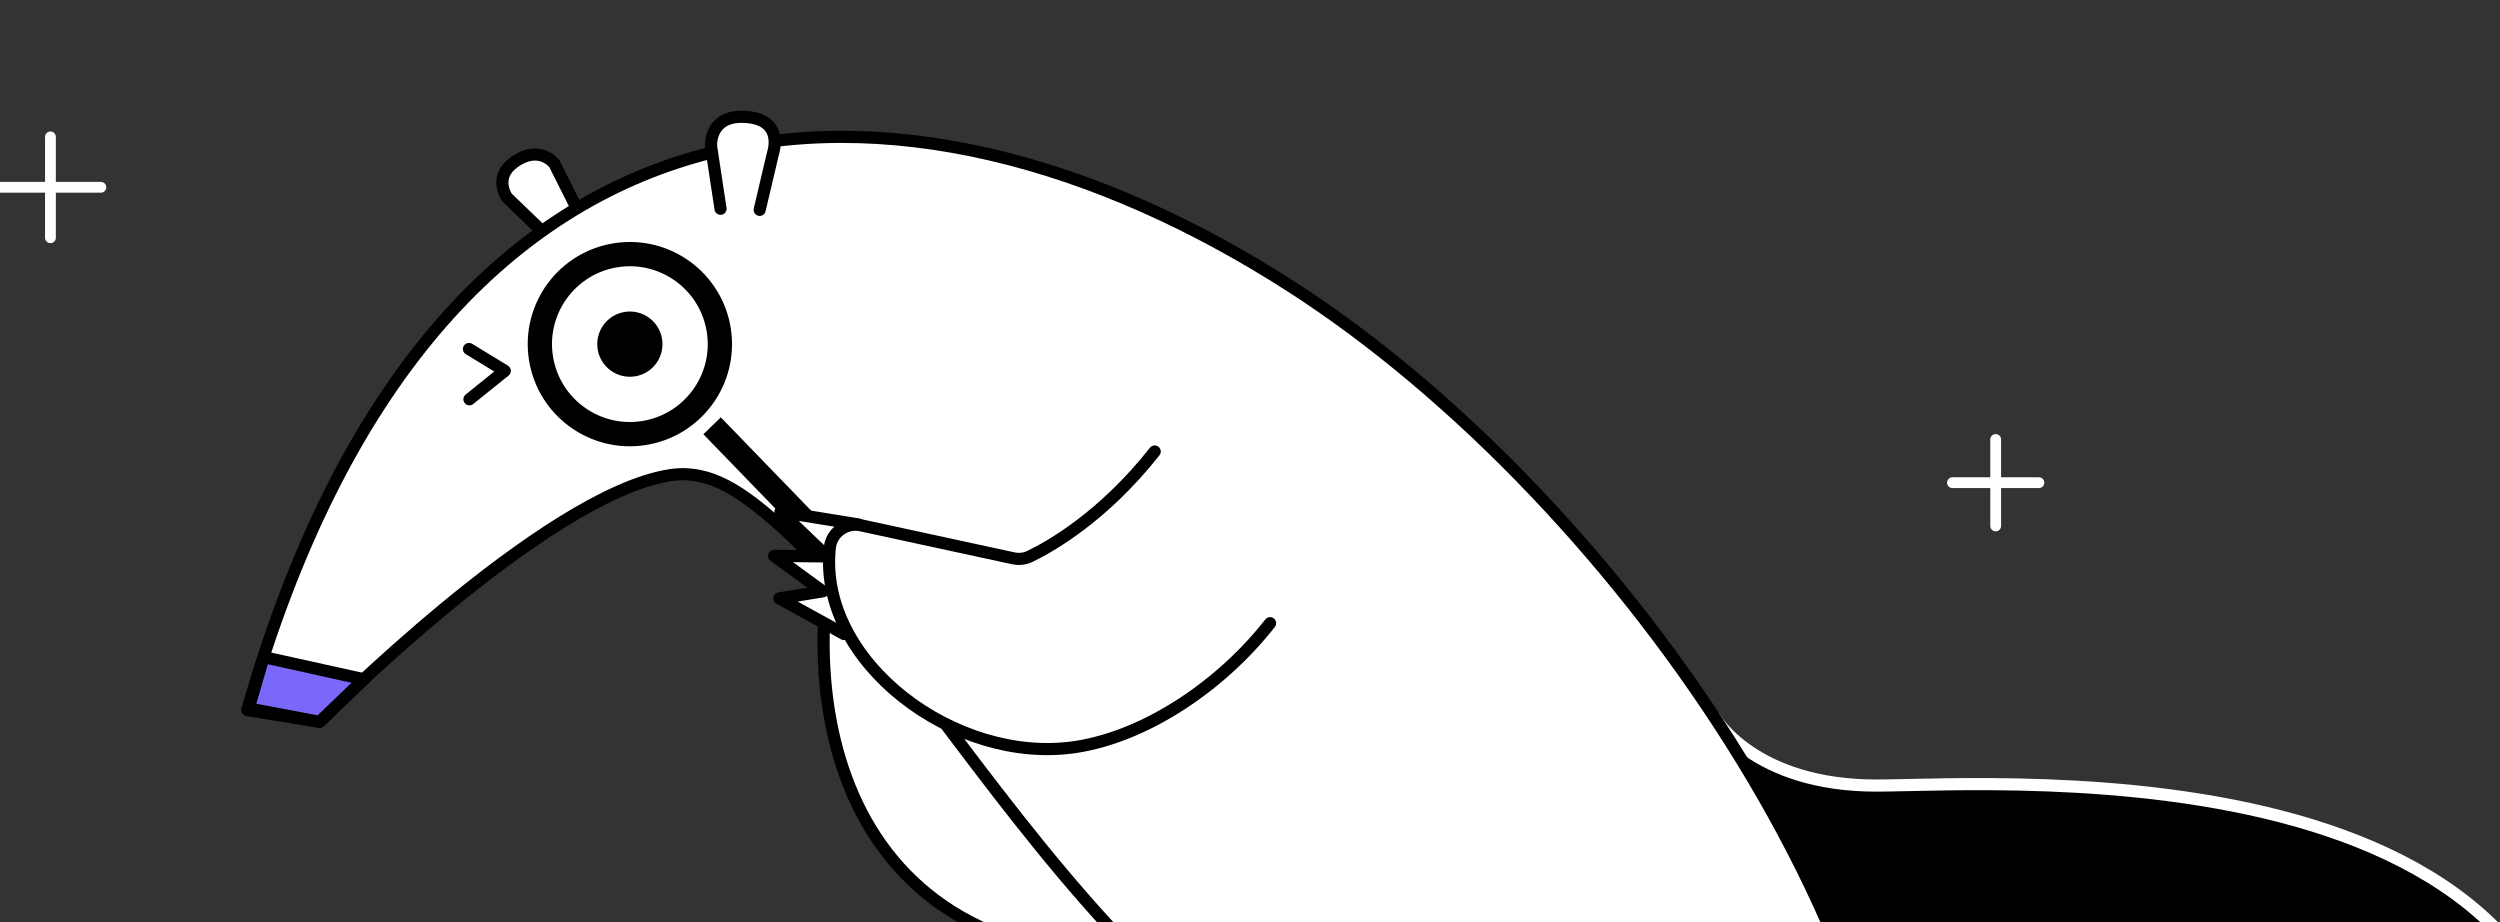 <?xml version="1.0" encoding="UTF-8"?>
<svg xmlns="http://www.w3.org/2000/svg" width="347" height="128" viewBox="0 0 347 128" fill="none">
  <rect x="0" y="0" width="347" height="128" fill="#333333" stroke="none"/>
  <g clip-path="url(#clip0_921_241)">
    <path d="M80.309 29.416L76.959 22.737C76.959 22.737 74.911 19.996 71.386 22.495C68.394 24.616 70.372 27.414 70.372 27.414L76.219 33.037" fill="white"></path>
    <path d="M80.309 29.416L76.959 22.737C76.959 22.737 74.911 19.996 71.386 22.495C68.394 24.616 70.372 27.414 70.372 27.414L76.219 33.037" stroke="black" stroke-width="1.685" stroke-linecap="round" stroke-linejoin="round"></path>
    <path d="M246.48 167.526L255.898 174.712L261.333 164.7L273.371 173.982L277.572 164.08L290.661 172.586L292.748 162.682L306.877 171.811L309.659 161.333L323.836 170.774L326.377 160.799L340.531 170.084L343.774 159.432L357.658 168.441C366.446 102.313 277.643 109.006 260.505 109.036C243.368 109.067 237.982 99.576 237.982 99.576" fill="black"></path>
    <path d="M246.48 167.526L255.898 174.712L261.333 164.7L273.371 173.982L277.572 164.08L290.661 172.586L292.748 162.682L306.877 171.811L309.659 161.333L323.836 170.774L326.377 160.799L340.531 170.084L343.774 159.432L357.658 168.441C366.446 102.313 277.643 109.006 260.505 109.036C243.368 109.067 237.982 99.576 237.982 99.576" stroke="white" stroke-width="1.685" stroke-linecap="round" stroke-linejoin="round"></path>
    <path d="M117.286 68.882C109.158 96.429 115.998 134.045 159.373 132.921Z" fill="white"></path>
    <path d="M117.286 68.882C109.158 96.429 115.998 134.045 159.373 132.921" stroke="black" stroke-width="1.685" stroke-linecap="round" stroke-linejoin="round"></path>
    <path d="M263.355 185.167C271.706 136.681 225.262 69.382 179.212 39.772C125.349 5.128 60.396 6.969 34.325 98.556L44.365 100.189C44.139 100.349 75.543 68.652 93.008 65.957C98.593 65.094 103.039 68.421 107.681 72.422C131.715 93.141 163.637 163.489 210.621 156.146C210.621 156.146 214.9 189.168 251.729 188.28C251.729 188.28 223.886 190.827 225.663 202.341L270.718 195.387C270.321 194.8 269.837 186.656 263.344 185.169L263.355 185.167Z" fill="white" stroke="black" stroke-width="1.685" stroke-linecap="round" stroke-linejoin="round"></path>
    <path d="M98.838 59.1L117.905 78.79" stroke="black" stroke-width="3.37" stroke-linejoin="round"></path>
    <path d="M105.443 29.128L107.29 21.284C107.29 21.284 108.958 16.548 103.452 16.227C98.301 15.919 98.702 20.359 98.702 20.359L100.009 28.978" fill="white"></path>
    <path d="M105.443 29.128L107.29 21.284C107.29 21.284 108.958 16.548 103.452 16.227C98.301 15.919 98.702 20.359 98.702 20.359L100.009 28.978" stroke="black" stroke-width="1.685" stroke-linecap="round" stroke-linejoin="round"></path>
    <path d="M119.139 72.79L108.331 71.037L114.8 77.234L107.445 77.153L114.195 82.079L108.173 83.054L117.144 88.001" fill="white"></path>
    <path d="M119.139 72.79L108.331 71.037L114.8 77.234L107.445 77.153L114.195 82.079L108.173 83.054L117.144 88.001" stroke="black" stroke-width="1.685" stroke-linecap="round" stroke-linejoin="round"></path>
    <path d="M176.285 86.5C169.661 94.99 159.228 102.148 149.368 103.67C132.603 106.257 113.463 91.842 115.181 76.015C115.411 73.899 117.44 72.461 119.511 72.914L140.656 77.494C141.432 77.658 142.238 77.579 142.946 77.231C145.729 75.892 153.125 71.739 160.273 62.667" fill="white"></path>
    <path d="M176.285 86.5C169.661 94.99 159.228 102.148 149.368 103.67C132.603 106.257 113.463 91.842 115.181 76.015C115.411 73.899 117.44 72.461 119.511 72.914L140.656 77.494C141.432 77.658 142.238 77.579 142.946 77.231C145.729 75.892 153.125 71.739 160.273 62.667" stroke="black" stroke-width="1.685" stroke-linecap="round" stroke-linejoin="round"></path>
    <path d="M36.589 91.204L50.512 94.284L44.364 100.189L34.507 98.334L36.589 91.204Z" fill="#7A68FA" stroke="black" stroke-width="1.685" stroke-linecap="round" stroke-linejoin="round"></path>
    <path d="M89.332 60.112C82.513 61.164 76.133 56.49 75.08 49.671C74.028 42.852 78.702 36.472 85.521 35.419C92.34 34.367 98.721 39.041 99.773 45.86C100.826 52.679 96.151 59.06 89.332 60.112Z" fill="white" stroke="black" stroke-width="3.37" stroke-linecap="round" stroke-linejoin="round"></path>
    <path d="M88.117 52.241C85.646 52.623 83.334 50.928 82.952 48.457C82.571 45.986 84.265 43.674 86.736 43.292C89.207 42.911 91.52 44.605 91.901 47.076C92.282 49.547 90.588 51.86 88.117 52.241Z" fill="black"></path>
    <path d="M65.092 48.44L70.061 51.47L65.158 55.421" stroke="black" stroke-width="1.685" stroke-linecap="round" stroke-linejoin="round"></path>
    <path d="M0 25.996H14" stroke="white" stroke-width="1.5" stroke-linecap="round" stroke-linejoin="round"></path>
    <path d="M7.002 33L7.002 19" stroke="white" stroke-width="1.5" stroke-linecap="round" stroke-linejoin="round"></path>
    <path d="M271 66.996H283" stroke="white" stroke-width="1.5" stroke-linecap="round" stroke-linejoin="round"></path>
    <path d="M277.002 73V61" stroke="white" stroke-width="1.5" stroke-linecap="round" stroke-linejoin="round"></path>
  </g>
  <defs>
    <clipPath id="clip0_921_241">
      <rect width="347" height="128" fill="white"></rect>
    </clipPath>
  </defs>
</svg>
